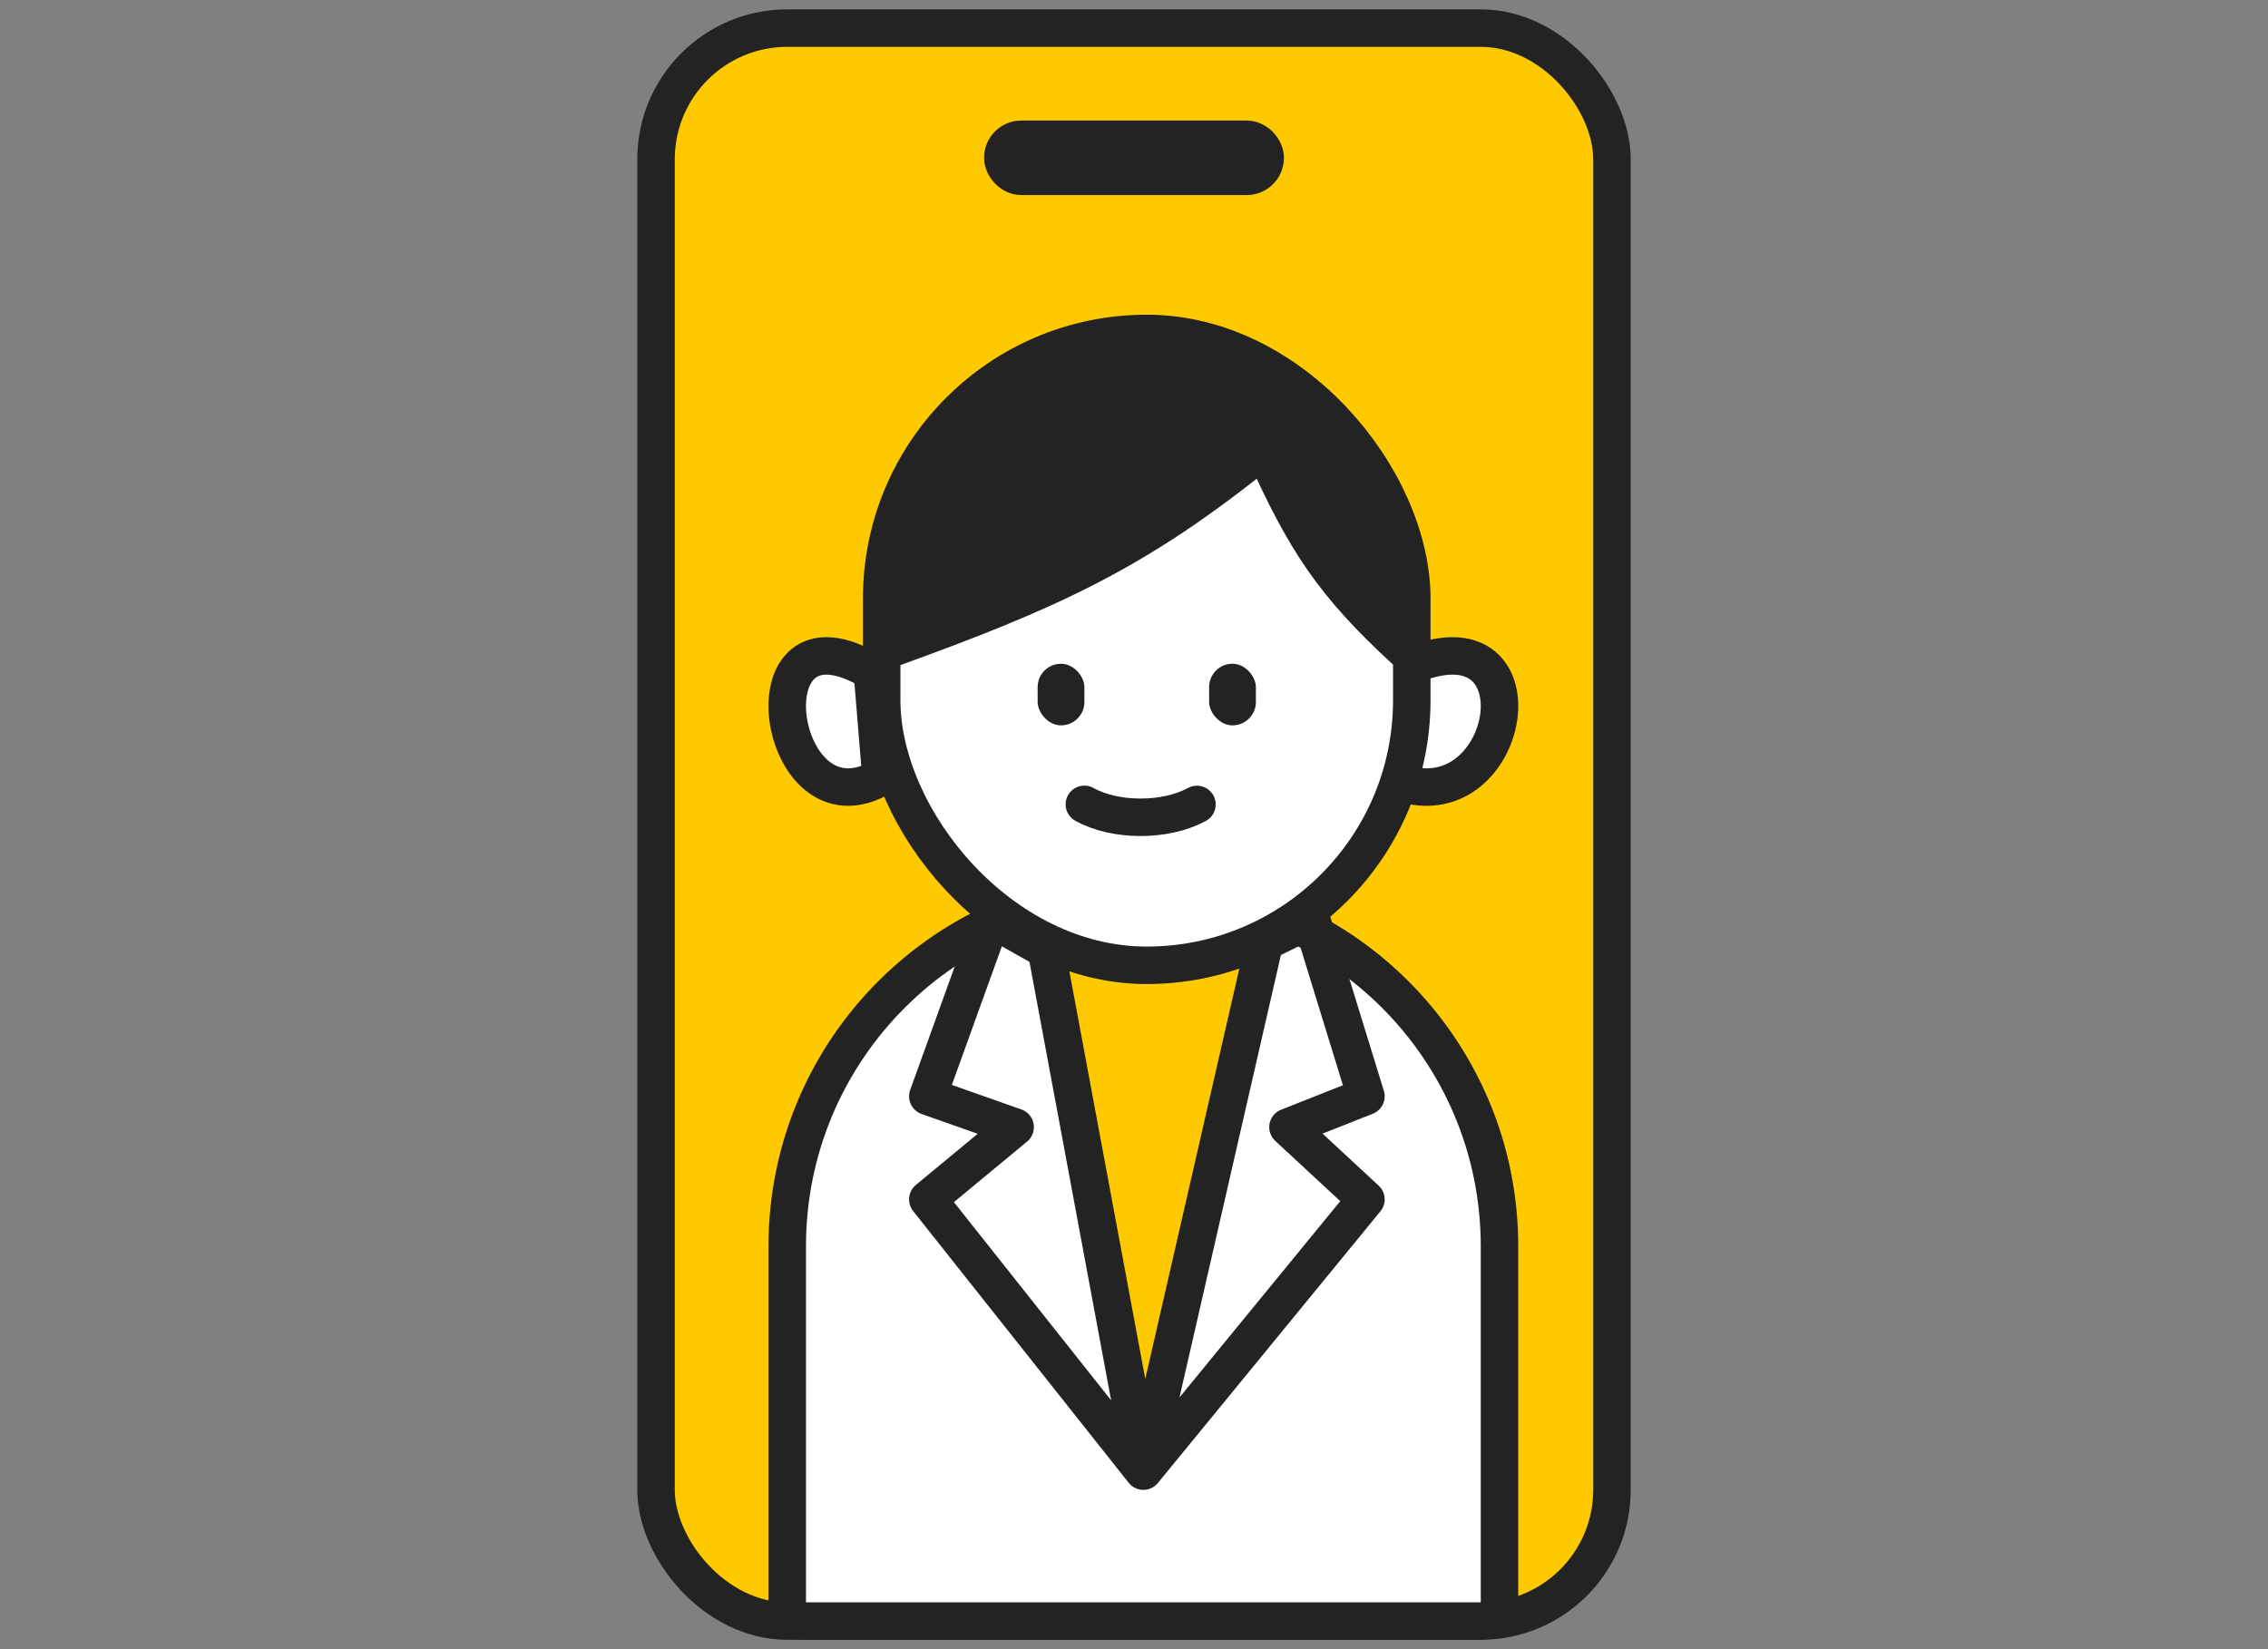 <svg width="121" height="88" viewBox="0 0 121 88" fill="none" xmlns="http://www.w3.org/2000/svg">
<rect x="0" y="0" width="121" height="88" fill="#808080" stroke="none"/>
<rect x="35" y="1.5" width="51" height="85" rx="7" fill="#FFC900" stroke="#232323" stroke-width="2" stroke-linejoin="round"/>
<rect x="53.5" y="7.432" width="14" height="1.977" rx="0.989" fill="#232323" stroke="#232323" stroke-width="2" stroke-linejoin="round"/>
<path d="M42 66.5C42 56.007 50.507 47.5 61 47.5C71.493 47.5 80 56.007 80 66.5V85.5C80 86.052 79.552 86.5 79 86.5H43C42.448 86.5 42 86.052 42 85.5V66.5Z" fill="white" stroke="#232323" stroke-width="2"/>
<path d="M60.998 78.5L55.82 50.687H67.371L60.998 78.5Z" fill="#FFC900"/>
<path d="M61 78.5L55.822 50.687L52.911 49.042L49.5 58.5L54.159 60.144L49.5 64L61 78.5ZM61 78.5L67.468 50.276L69.963 49.042L72.874 58.5L68.715 60.144L72.874 64L61 78.5Z" stroke="#232323" stroke-width="2" stroke-linejoin="round"/>
<path d="M46.539 35.845C39.533 31.626 41.393 44.747 47 41.468L46.539 35.845Z" fill="white" stroke="#232323" stroke-width="2" stroke-linejoin="round"/>
<path d="M74.553 35.845C82.961 31.626 80.728 44.747 74 41.468L74.553 35.845Z" fill="white" stroke="#232323" stroke-width="2" stroke-linejoin="round"/>
<rect x="47.039" y="17.793" width="28.281" height="33.716" rx="14.14" fill="white" stroke="#232323" stroke-width="2"/>
<rect x="55.359" y="35.417" width="2.495" height="3.289" rx="1.248" fill="#232323"/>
<rect x="64.508" y="35.417" width="2.495" height="3.289" rx="1.248" fill="#232323"/>
<path d="M63.859 42.926C62.171 43.84 59.5 43.84 57.852 42.921" stroke="#232323" stroke-width="2" stroke-linecap="round"/>
<path d="M47.426 34.65C46.12 19.744 64.494 15.965 69.468 21.082C74.442 26.198 75.246 29.194 74.912 34.65C71.186 31.207 69.641 28.935 67.425 23.961C60.591 29.511 55.994 31.548 47.426 34.65Z" fill="#232323" stroke="#232323" stroke-width="2" stroke-linejoin="round"/>
</svg>
